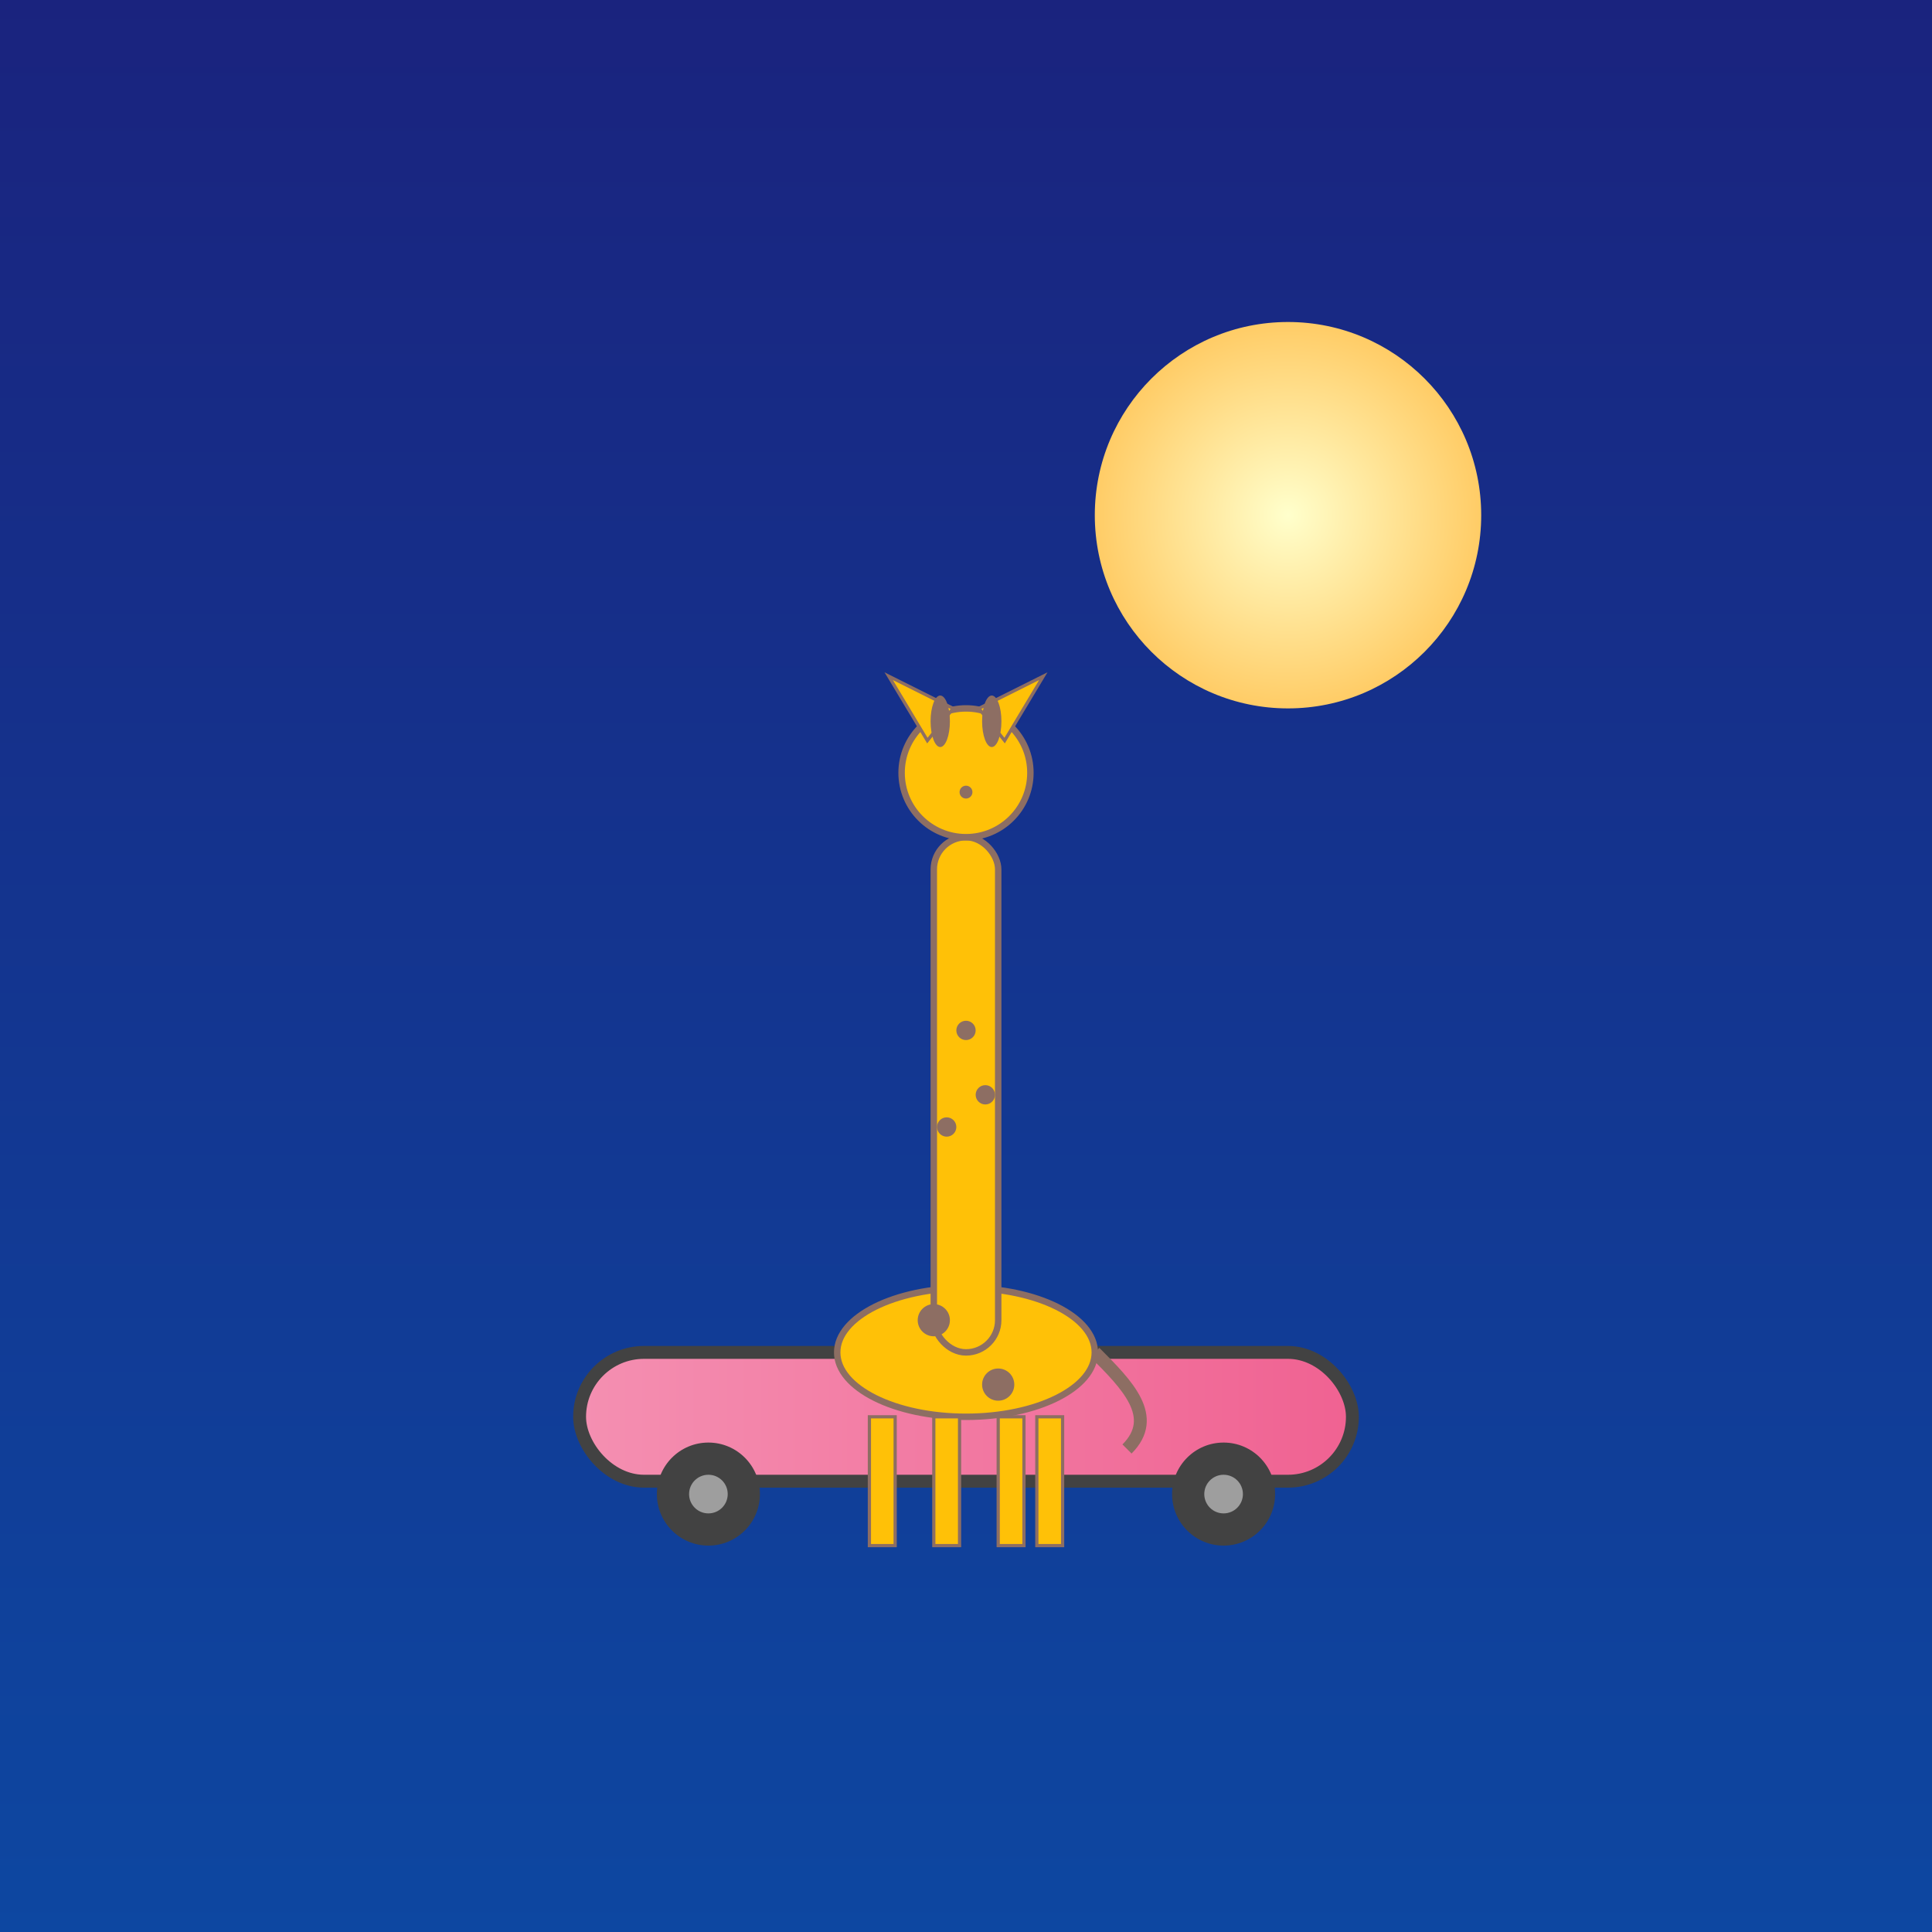 <svg xmlns="http://www.w3.org/2000/svg" viewBox="0 0 300 300">
  <rect x="0" y="0" width="300" height="300" fill="#808080" stroke="none"/>
  <defs>
    <linearGradient id="skyGradient" x1="0" y1="0" x2="0" y2="1">
      <stop offset="0%" stop-color="#1a237e"/>
      <stop offset="100%" stop-color="#0d47a1"/>
    </linearGradient>
    <radialGradient id="moonGradient" cx="0.5" cy="0.5" r="0.5">
      <stop offset="0%" stop-color="#ffffcc"/>
      <stop offset="100%" stop-color="#ffcc66"/>
    </radialGradient>
    <linearGradient id="skateGradient" x1="0" y1="0" x2="1" y2="0">
      <stop offset="0%" stop-color="#f48fb1"/>
      <stop offset="100%" stop-color="#f06292"/>
    </linearGradient>
    <mask id="moonMask">
      <rect width="300" height="300" fill="black"/>
      <circle cx="200" cy="80" r="30" fill="white"/>
      <circle cx="210" cy="80" r="30" fill="black"/>
    </mask>
  </defs>
  <rect x="0" y="0" width="300" height="300" fill="url(#skyGradient)"/>
  <circle cx="200" cy="80" r="30" fill="url(#moonGradient)" mask="url(#moonMask)"/>
  <g id="skateboard">
    <rect x="90" y="210" width="120" height="20" rx="10" fill="url(#skateGradient)" stroke="#424242" stroke-width="2"/>
    <circle cx="110" cy="232" r="8" fill="#424242"/>
    <circle cx="190" cy="232" r="8" fill="#424242"/>
    <circle cx="110" cy="232" r="3" fill="#9e9e9e"/>
    <circle cx="190" cy="232" r="3" fill="#9e9e9e"/>
  </g>
  <g id="giraffe">
    <!-- Tail -->
    <path d="M170,210 C175,215 180,220 175,225" stroke="#8D6E63" stroke-width="2" fill="none"/>
    <!-- Body -->
    <ellipse cx="150" cy="210" rx="20" ry="10" fill="#FFC107" stroke="#8D6E63" stroke-width="1"/>
    <!-- Legs -->
    <rect x="135" y="220" width="4" height="20" fill="#FFC107" stroke="#8D6E63" stroke-width="0.5"/>
    <rect x="161" y="220" width="4" height="20" fill="#FFC107" stroke="#8D6E63" stroke-width="0.5"/>
    <rect x="145" y="220" width="4" height="20" fill="#FFC107" stroke="#8D6E63" stroke-width="0.5"/>
    <rect x="155" y="220" width="4" height="20" fill="#FFC107" stroke="#8D6E63" stroke-width="0.5"/>
    <!-- Neck -->
    <rect x="145" y="130" width="10" height="80" fill="#FFC107" rx="5" stroke="#8D6E63" stroke-width="1"/>
    <!-- Head -->
    <circle cx="150" cy="120" r="10" fill="#FFC107" stroke="#8D6E63" stroke-width="1"/>
    <!-- Ears -->
    <polygon points="144,115 138,105 148,110" fill="#FFC107" stroke="#8D6E63" stroke-width="0.5"/>
    <polygon points="156,115 162,105 152,110" fill="#FFC107" stroke="#8D6E63" stroke-width="0.5"/>
    <!-- Ossicones -->
    <ellipse cx="146" cy="112" rx="1.5" ry="4" fill="#8D6E63"/>
    <ellipse cx="154" cy="112" rx="1.5" ry="4" fill="#8D6E63"/>
    <!-- Spot on Head -->
    <circle cx="150" cy="123" r="1" fill="#8D6E63"/>
    <!-- Spots on Neck -->
    <circle cx="150" cy="160" r="1.5" fill="#8D6E63"/>
    <circle cx="147" cy="175" r="1.5" fill="#8D6E63"/>
    <circle cx="153" cy="170" r="1.5" fill="#8D6E63"/>
    <!-- Spots on Body -->
    <circle cx="145" cy="205" r="2.5" fill="#8D6E63"/>
    <circle cx="155" cy="215" r="2.5" fill="#8D6E63"/>
  </g>
</svg>